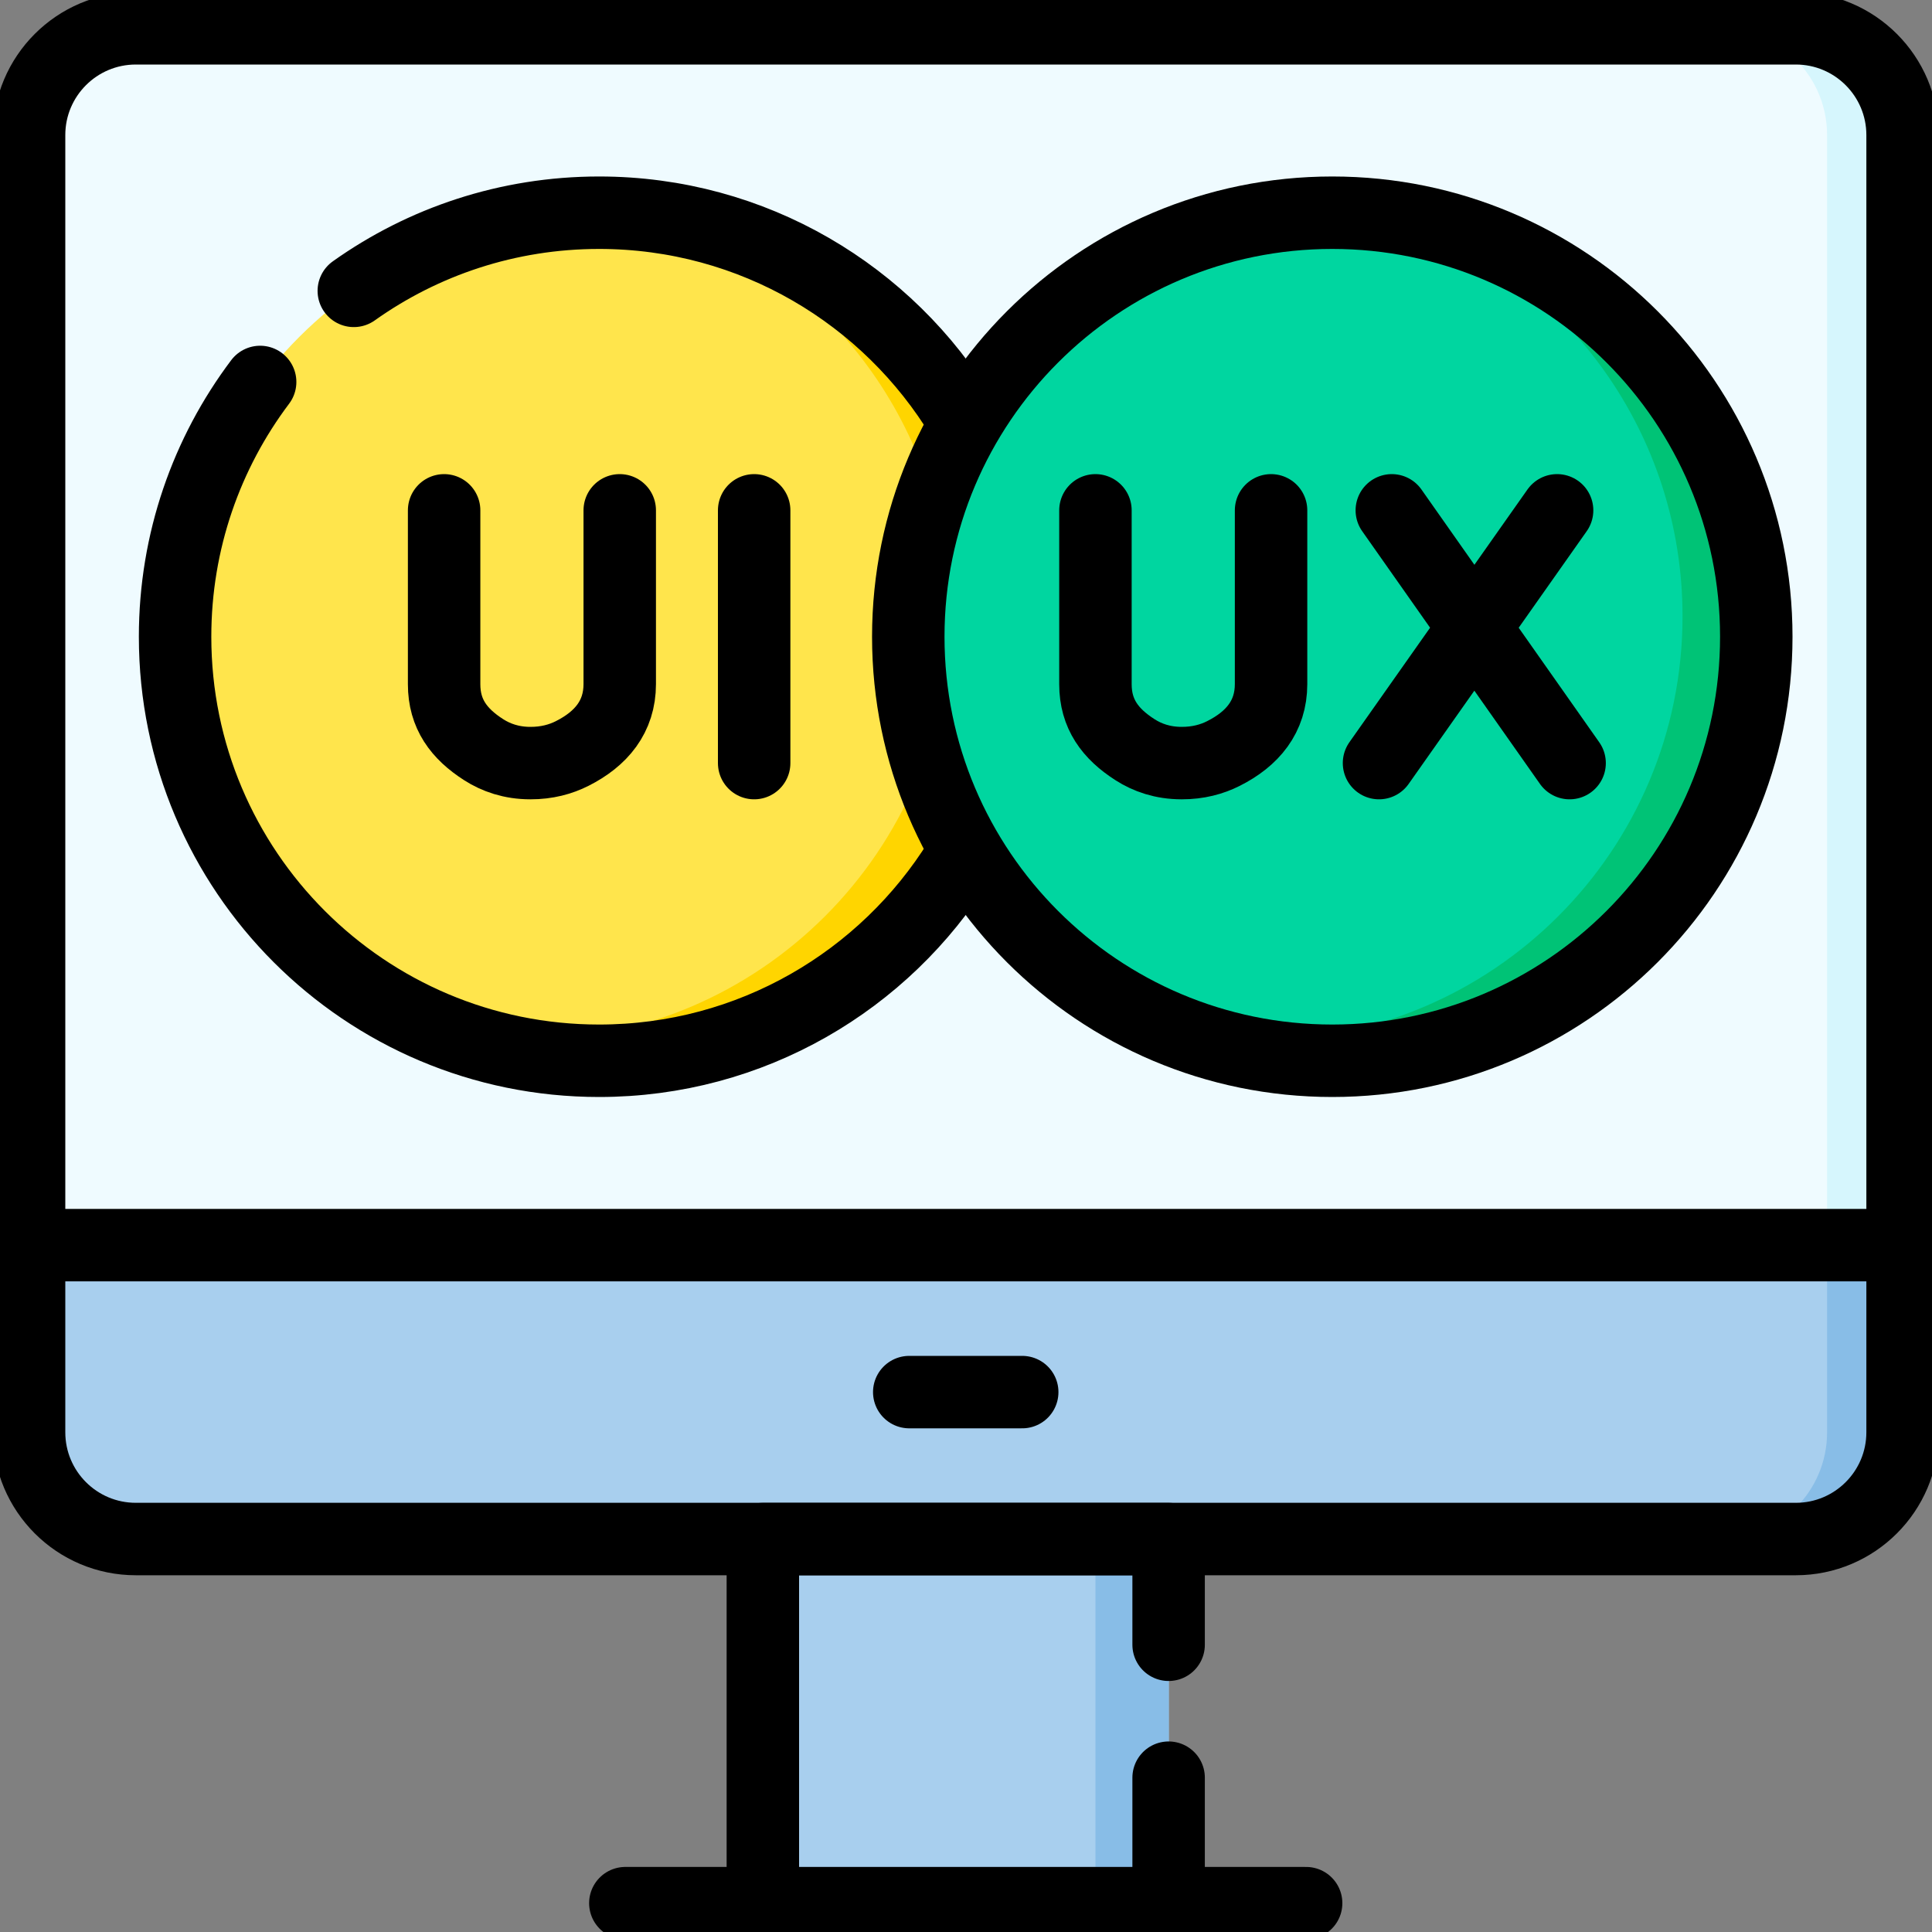 <svg width="40" height="40" viewBox="0 0 40 40" fill="none" xmlns="http://www.w3.org/2000/svg">
<rect x="0" y="0" width="40" height="40" fill="#808080" stroke="none"/>
<g clip-path="url(#clip0_5385_840)">
<path d="M39.391 25.779H0.602V2.797C0.602 1.576 1.591 0.586 2.812 0.586H37.18C38.401 0.586 39.391 1.576 39.391 2.797L39.391 25.779Z" fill="#EFFBFF"/>
<path d="M39.388 2.797V25.779H37.828V2.797C37.828 1.576 36.838 0.586 35.617 0.586H37.177C38.398 0.586 39.388 1.576 39.388 2.797Z" fill="#D6F6FD"/>
<path d="M37.18 31.865H2.812C1.591 31.865 0.602 30.875 0.602 29.654V25.779H39.391V29.654C39.391 30.875 38.401 31.865 37.18 31.865Z" fill="#A8CFEE"/>
<path d="M39.389 25.779V29.654C39.389 30.875 38.4 31.864 37.178 31.864H35.617C36.839 31.864 37.828 30.875 37.828 29.654V25.779H39.389Z" fill="#88BDE7"/>
<path d="M15.797 31.865H24.198V39.415H15.797V31.865Z" fill="#A8CFEE"/>
<path d="M22.68 31.865H24.198V39.415H22.68V31.865Z" fill="#88BDE7"/>
<path d="M12.404 21.962C17.252 21.962 21.182 18.031 21.182 13.183C21.182 8.335 17.252 4.404 12.404 4.404C7.555 4.404 3.625 8.335 3.625 13.183C3.625 18.031 7.555 21.962 12.404 21.962Z" fill="#FFE54C"/>
<path d="M21.182 13.183C21.182 18.031 17.251 21.961 12.403 21.961C11.315 21.961 10.274 21.764 9.312 21.401C9.828 21.494 10.351 21.54 10.875 21.54C15.723 21.54 19.654 17.609 19.654 12.761C19.654 9.001 17.289 5.792 13.966 4.543C18.069 5.28 21.182 8.867 21.182 13.183Z" fill="#FFD500"/>
<path d="M27.583 21.962C32.432 21.962 36.362 18.031 36.362 13.183C36.362 8.335 32.432 4.404 27.583 4.404C22.735 4.404 18.805 8.335 18.805 13.183C18.805 18.031 22.735 21.962 27.583 21.962Z" fill="#00D6A0"/>
<path d="M36.362 13.182C36.362 18.03 32.432 21.96 27.584 21.96C26.496 21.96 25.454 21.762 24.492 21.399C25.008 21.493 25.532 21.539 26.056 21.539C30.904 21.539 34.835 17.609 34.835 12.76C34.835 9 32.471 5.792 29.148 4.543C33.25 5.28 36.362 8.867 36.362 13.182Z" fill="#00C376"/>
<path d="M0.602 25.779H39.391L39.391 2.797C39.391 1.576 38.401 0.586 37.18 0.586H2.813C1.591 0.586 0.602 1.576 0.602 2.797V25.779ZM0.602 25.779L0.602 29.653C0.602 30.874 1.591 31.864 2.812 31.864H37.18C38.401 31.864 39.391 30.874 39.391 29.653V25.779H0.602Z" stroke="black" stroke-width="1.5" stroke-miterlimit="10" stroke-linecap="round" stroke-linejoin="round"/>
<path d="M24.195 36.805V39.415H15.794V31.865H24.195V34.053M12.947 39.403H27.042M18.825 28.822H21.164M19.866 17.809C18.317 20.302 15.554 21.962 12.404 21.962C7.555 21.962 3.625 18.031 3.625 13.183C3.625 11.203 4.28 9.377 5.386 7.908M7.325 6.022C8.758 5.003 10.511 4.404 12.404 4.404C15.595 4.404 18.389 6.108 19.926 8.655M15.614 10.566V15.799" stroke="black" stroke-width="1.5" stroke-miterlimit="10" stroke-linecap="round" stroke-linejoin="round"/>
<path d="M9.195 10.566V14.167C9.195 14.78 9.499 15.193 10.016 15.523C10.268 15.684 10.586 15.799 10.981 15.799C11.323 15.8 11.609 15.72 11.845 15.601C12.447 15.298 12.831 14.838 12.831 14.163V10.566" stroke="black" stroke-width="1.5" stroke-miterlimit="10" stroke-linecap="round" stroke-linejoin="round"/>
<path d="M27.583 21.962C32.432 21.962 36.362 18.031 36.362 13.183C36.362 8.335 32.432 4.404 27.583 4.404C22.735 4.404 18.805 8.335 18.805 13.183C18.805 18.031 22.735 21.962 27.583 21.962Z" stroke="black" stroke-width="1.5" stroke-miterlimit="10" stroke-linecap="round" stroke-linejoin="round"/>
<path d="M28.816 10.566L32.497 15.799M32.238 10.566L28.551 15.799M22.68 10.566V14.167C22.68 14.78 22.984 15.193 23.501 15.523C23.752 15.684 24.07 15.799 24.465 15.799C24.807 15.8 25.093 15.72 25.329 15.601C25.932 15.298 26.316 14.838 26.316 14.163V10.566" stroke="black" stroke-width="1.5" stroke-miterlimit="10" stroke-linecap="round" stroke-linejoin="round"/>
</g>
<defs>
<clipPath id="clip0_5385_840">
<rect width="40" height="40" fill="white"/>
</clipPath>
</defs>
</svg>

